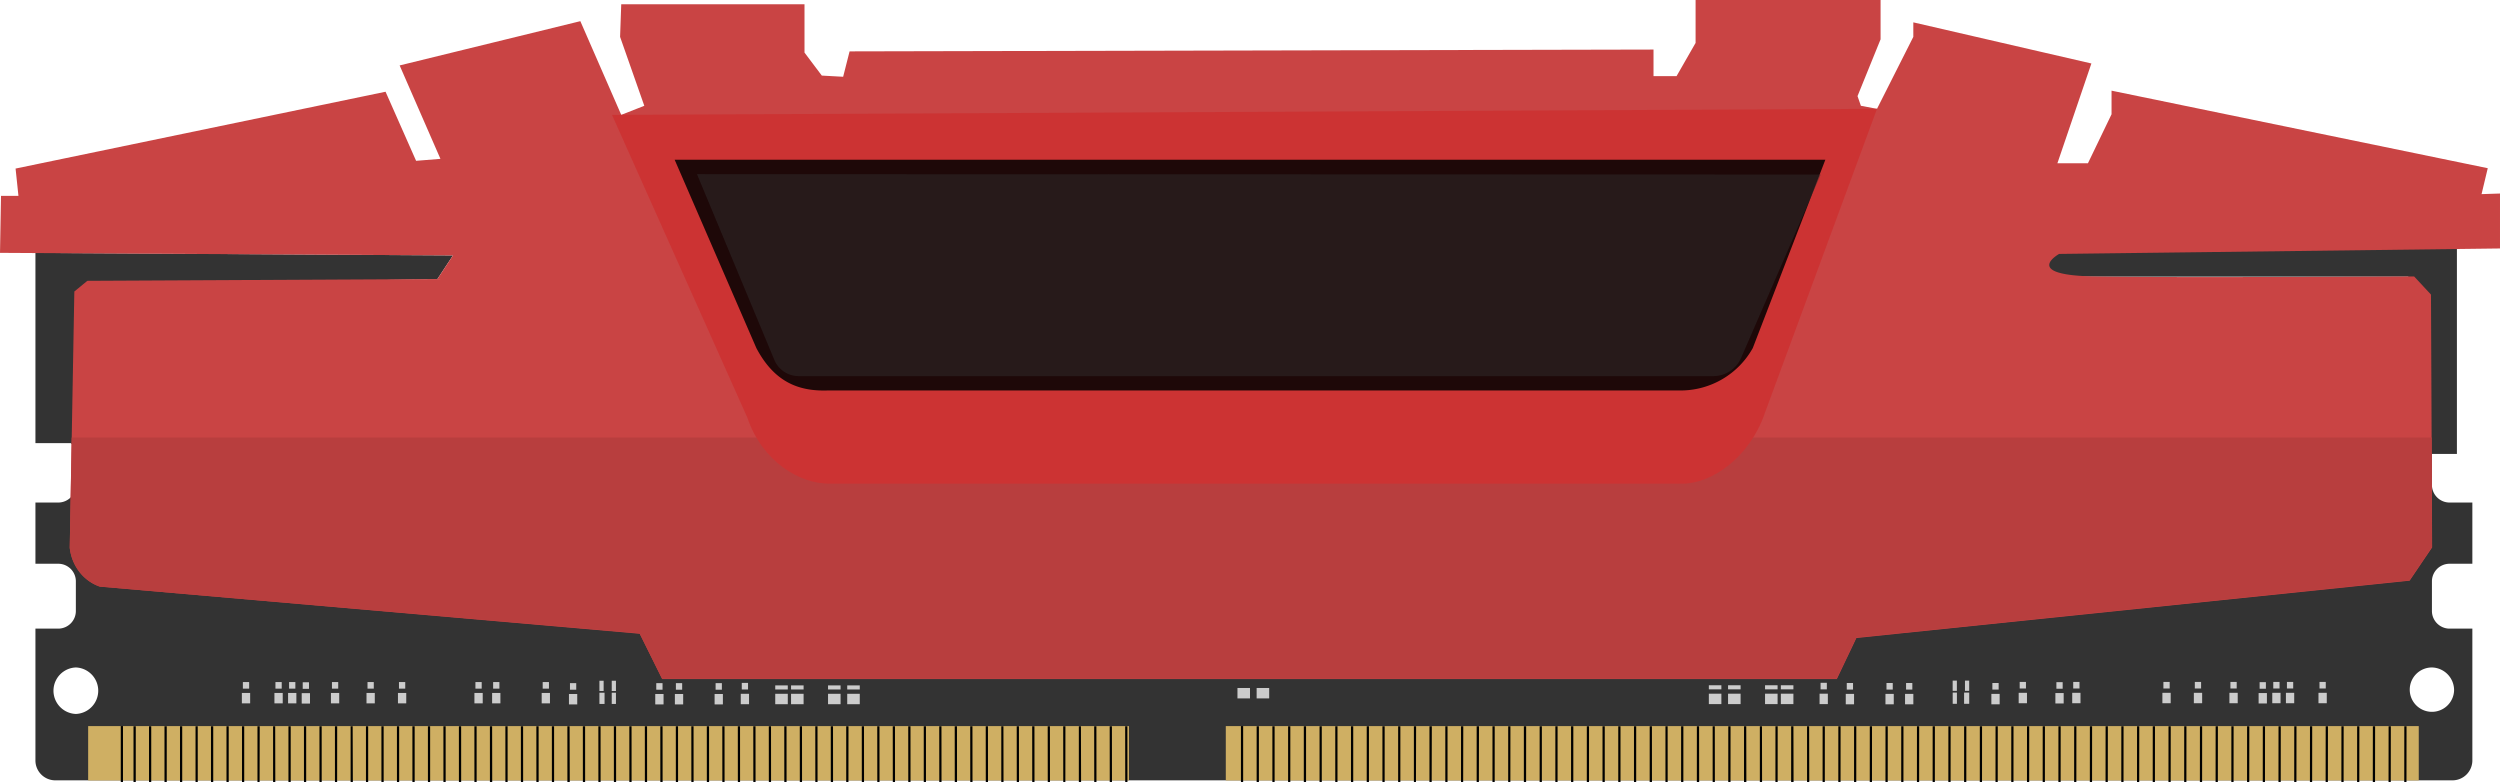 <svg xmlns="http://www.w3.org/2000/svg" viewBox="0 0 741.54 231.95"><defs><style>.cls-1,.cls-6{fill:#333;}.cls-2{fill:#c94444;}.cls-3{fill:#b83e3e;}.cls-4{fill:#c33;}.cls-5{opacity:0.85;}.cls-6{opacity:0.44;}.cls-7{fill:#cfaf63;}.cls-8{fill:#ccc;}</style></defs><g id="Layer_2" data-name="Layer 2"><g id="Layer_1-2" data-name="Layer 1"><g id="ram-stick"><g id="ramStickBtmLayer"><polygon class="cls-1" points="134.36 75.76 129.74 82.76 26.92 84.64 24.36 87.87 22.03 131.44 10.51 131.44 10.51 75.02 134.36 75.76"/><polygon class="cls-1" points="604.07 74.5 608.72 82.06 714.31 82.06 717.17 87.6 717.17 134.64 728.76 134.64 728.76 73.7 604.07 74.5"/><path class="cls-1" d="M726.45,167.22h6.89V149.06h-6.89a5.23,5.23,0,0,1-5.1-5.35v-8.52a5.24,5.24,0,0,1,5.1-5.36H17.4a5.23,5.23,0,0,1,5.1,5.36v8.52a5.22,5.22,0,0,1-5.1,5.35H10.51v18.16H17.4a5.22,5.22,0,0,1,5.1,5.35v8.52a5.24,5.24,0,0,1-5.1,5.37H10.51v39a5.9,5.9,0,0,0,5.76,6h711.3a5.91,5.91,0,0,0,5.77-6v-39h-6.89a5.25,5.25,0,0,1-5.1-5.37v-8.52A5.23,5.23,0,0,1,726.45,167.22ZM22.5,211.77a6.9,6.9,0,0,1,0-13.79,6.9,6.9,0,0,1,0,13.79Zm705.42-6.9a6.58,6.58,0,1,1-6.57-6.89A6.74,6.74,0,0,1,727.92,204.87Z"/></g><path id="ramStickCoverMain" class="cls-2" d="M0,75,.3,58.1H5.47L4.62,50,114.36,27.21l9.06,20.49,7.22-.58-12.1-27.71,53.6-13.13,12.13,27.79,6.84-2.69-7.18-20.44.34-9.68h54.36V15.6l5.13,6.82,6.33.35L252,15.24l238.46-.54v7.89h6.83l5.65-9.86V0h54.87V11.66l-6.84,16.85,1,2.87,4.78.9,10.77-21.34V6.63l52.82,12.2L610.26,48.42h9.06l7-14.53v-7l111.59,23-1.84,7.69,5.47-.18V73.7L610.77,75.32S599.49,81.59,621.2,82s94.87,0,94.87,0l5,5.38.34,75-6.67,9.86-164.1,17-5.81,12.19H196.41l-6.67-13.45L29.61,174a13.1,13.1,0,0,1-5.76-4,14.17,14.17,0,0,1-3.16-7.53q.68-38,1.36-76L25.9,83.3l103.84-.54,4.62-7Z"/><path class="cls-3" d="M721.36,162.29l-6.66,9.85-164.1,17-5.82,12.2H196.41l-6.67-13.45L29.61,174a13,13,0,0,1-5.76-4,14.26,14.26,0,0,1-3.17-7.55q.3-16.35.58-32.67h700Z"/><path class="cls-4" d="M556.75,32.28l-33.27,90.24c-4.48,13.18-15.75,20.94-24.43,20.94H245.92c-8.69,0-19.77-6.41-24.25-19.59L181.53,34.08Z"/><path class="cls-5" d="M541.43,47.38,519.9,103.25a24.53,24.53,0,0,1-21.21,12.57H245.56c-8.58.28-15.82-2.39-21.21-12.57L200.11,47.38Z"/><path class="cls-6" d="M206.74,51.66l333.33.11-23.64,54.4a9,9,0,0,1-8.21,5.39H236.89a7.81,7.81,0,0,1-7.2-4.8Z"/><rect class="cls-7" x="26.15" y="215.37" width="308.72" height="16.13"/><path d="M36.48,232h-.66V215.37h.66Zm3.79-16.58H39.6V232h.67Zm4.59,0H44.2V232h.66Zm4.6,0h-.67V232h.67Zm4.59,0h-.66V232h.66Zm4.6,0H58V232h.66Zm4.6,0h-.67V232h.67Zm4.59,0h-.66V232h.66Zm4.6,0h-.66V232h.66Zm4.6,0h-.67V232H77Zm4.59,0H81V232h.66Zm4.6,0h-.67V232h.67Zm4.59,0h-.66V232h.66Zm4.6,0h-.66V232h.66Zm4.6,0h-.67V232H100Zm4.59,0H104V232h.66Zm4.6,0h-.66V232h.66Zm4.59,0h-.66V232h.66Zm4.6,0h-.66V232h.66Zm4.6,0h-.67V232H123Zm4.59,0h-.66V232h.66Zm4.6,0h-.66V232h.66Zm4.6,0h-.67V232h.67Zm4.59,0h-.66V232h.66Zm4.6,0h-.66V232H146Zm4.59,0h-.66V232h.66Zm4.6,0h-.66V232h.66Zm4.6,0h-.67V232h.67Zm4.59,0h-.66V232h.66Zm4.6,0h-.66V232H169Zm4.6,0h-.67V232h.67Zm4.59,0h-.66V232h.66Zm4.6,0h-.66V232h.66Zm4.59,0h-.66V232h.66Zm4.6,0h-.66V232h.66Zm4.6,0h-.67V232h.67Zm4.59,0h-.66V232h.66Zm4.6,0h-.66V232h.66Zm4.6,0h-.67V232h.67Zm4.59,0h-.66V232h.66Zm4.6,0h-.66V232h.66Zm4.59,0h-.66V232h.66Zm4.6,0h-.66V232h.66Zm4.6,0h-.67V232h.67Zm4.59,0h-.66V232h.66Zm4.6,0h-.66V232h.66Zm4.6,0h-.67V232h.67Zm4.59,0H251V232h.66Zm4.6,0h-.66V232h.66Zm4.59,0h-.66V232h.66Zm4.6,0h-.66V232h.66Zm4.6,0h-.67V232h.67Zm4.59,0H274V232h.66Zm4.6,0h-.66V232h.66Zm4.6,0h-.67V232h.67Zm4.59,0h-.66V232h.66Zm4.6,0h-.66V232h.66Zm4.59,0H297V232h.66Zm4.6,0h-.66V232h.66Zm4.6,0h-.67V232h.67Zm4.59,0h-.66V232h.66Zm4.6,0h-.66V232H316Zm4.6,0H320V232h.67Zm4.59,0h-.66V232h.66Zm4.6,0h-.66V232h.66Zm4.59,0h-.66V232h.66Z"/><rect class="cls-7" x="363.59" y="215.37" width="353.85" height="16.13"/><path d="M368.74,232h-.66V215.37h.66Zm4.67-16.58h-.67V232h.67Zm4.66,0h-.66V232h.66Zm4.66,0h-.66V232h.66Zm4.67,0h-.67V232h.67Zm4.66,0h-.66V232h.66Zm4.66,0h-.66V232h.66Zm4.67,0h-.67V232h.67Zm4.66,0h-.66V232h.66Zm4.66,0h-.66V232h.66Zm4.66,0h-.66V232h.66Zm4.67,0h-.66V232H420Zm4.66,0H424V232h.66Zm4.66,0h-.66V232h.66Zm4.67,0h-.67V232H434Zm4.66,0H438V232h.66Zm4.66,0h-.66V232h.66Zm4.66,0h-.66V232H448Zm4.67,0H452V232h.67Zm4.66,0h-.66V232h.66Zm4.66,0h-.66V232H462Zm4.67,0H466V232h.67Zm4.66,0h-.66V232h.66Zm4.66,0h-.66V232H476Zm4.67,0H480V232h.67Zm4.66,0h-.66V232h.66Zm4.66,0h-.66V232H490Zm4.66,0H494V232h.66Zm4.67,0h-.67V232h.67Zm4.66,0h-.66V232H504Zm4.66,0H508V232h.66Zm4.67,0h-.67V232h.67Zm4.66,0h-.66V232H518Zm4.66,0H522V232h.66Zm4.66,0h-.66V232h.66Zm4.67,0h-.67V232H532Zm4.66,0H536V232h.66Zm4.66,0h-.66V232h.66Zm4.67,0h-.67V232h.67Zm4.66,0h-.66V232h.66Zm4.66,0h-.66V232h.66Zm4.67,0h-.67V232h.67Zm4.66,0h-.66V232h.66Zm4.66,0h-.66V232h.66Zm4.66,0h-.66V232h.66Zm4.67,0h-.67V232h.67Zm4.66,0h-.66V232h.66Zm4.66,0h-.66V232h.66Zm4.66,0h-.66V232h.66Zm4.67,0h-.66V232h.66Zm4.66,0h-.66V232h.66Zm4.66,0h-.66V232h.66Zm4.67,0h-.67V232h.67Zm4.66,0h-.66V232h.66Zm4.66,0h-.66V232h.66Zm4.67,0h-.67V232h.67Zm4.66,0h-.66V232h.66Zm4.66,0h-.66V232h.66Zm4.66,0h-.66V232h.66Zm4.67,0h-.66V232h.66Zm4.66,0h-.66V232h.66Zm4.66,0h-.66V232h.66Zm4.67,0h-.67V232h.67Zm4.66,0h-.66V232h.66Zm4.66,0h-.66V232h.66Zm4.66,0h-.66V232h.66Zm4.67,0h-.67V232h.67Zm4.66,0h-.66V232h.66Zm4.66,0h-.66V232h.66Zm4.67,0h-.67V232h.67Zm4.66,0h-.66V232h.66Zm4.66,0h-.66V232h.66Zm4.67,0h-.67V232h.67Zm4.66,0h-.66V232h.66Zm4.66,0h-.66V232h.66Z"/><rect class="cls-8" x="367.05" y="204.07" width="3.72" height="3.09"/><rect class="cls-8" x="372.74" y="204.07" width="3.72" height="3.09"/><rect class="cls-8" x="506.87" y="205.76" width="3.72" height="3.09"/><rect class="cls-8" x="512.57" y="205.76" width="3.72" height="3.09"/><rect class="cls-8" x="506.87" y="203.26" width="3.72" height="1.21"/><rect class="cls-8" x="512.57" y="203.26" width="3.72" height="1.21"/><rect class="cls-8" x="523.54" y="205.76" width="3.72" height="3.09"/><rect class="cls-8" x="528.23" y="205.76" width="3.72" height="3.09"/><rect class="cls-8" x="523.54" y="203.26" width="3.72" height="1.21"/><rect class="cls-8" x="528.23" y="203.26" width="3.72" height="1.21"/><rect class="cls-8" x="579.2" y="205.43" width="1.25" height="3.33"/><rect class="cls-8" x="582.58" y="205.43" width="1.52" height="3.33"/><rect class="cls-8" x="578.3" y="202.78" width="3.04" height="1.25" transform="translate(783.22 -376.42) rotate(90)"/><rect class="cls-8" x="581.95" y="202.78" width="3.04" height="1.25" transform="translate(786.87 -380.07) rotate(90)"/><rect class="cls-8" x="539.71" y="205.76" width="2.46" height="3.09"/><rect class="cls-8" x="540.01" y="202.53" width="1.86" height="1.95"/><rect class="cls-8" x="547.48" y="205.82" width="2.46" height="3.09"/><rect class="cls-8" x="547.78" y="202.59" width="1.86" height="1.95"/><rect class="cls-8" x="590.67" y="205.82" width="2.46" height="3.09"/><rect class="cls-8" x="590.97" y="202.59" width="1.86" height="1.95"/><rect class="cls-8" x="598.77" y="205.5" width="2.46" height="3.09"/><rect class="cls-8" x="599.07" y="202.27" width="1.86" height="1.95"/><rect class="cls-8" x="609.66" y="205.57" width="2.46" height="3.09"/><rect class="cls-8" x="609.96" y="202.34" width="1.86" height="1.95"/><rect class="cls-8" x="614.65" y="205.5" width="2.46" height="3.09"/><rect class="cls-8" x="614.95" y="202.27" width="1.86" height="1.95"/><rect class="cls-8" x="641.4" y="205.5" width="2.46" height="3.09"/><rect class="cls-8" x="641.7" y="202.27" width="1.86" height="1.95"/><rect class="cls-8" x="650.73" y="205.5" width="2.46" height="3.09"/><rect class="cls-8" x="651.02" y="202.27" width="1.86" height="1.95"/><rect class="cls-8" x="661.28" y="205.5" width="2.46" height="3.09"/><rect class="cls-8" x="661.58" y="202.27" width="1.86" height="1.95"/><rect class="cls-8" x="669.94" y="205.57" width="2.46" height="3.09"/><rect class="cls-8" x="670.24" y="202.34" width="1.86" height="1.95"/><rect class="cls-8" x="673.99" y="205.5" width="2.46" height="3.09"/><rect class="cls-8" x="674.29" y="202.27" width="1.86" height="1.95"/><rect class="cls-8" x="678.04" y="205.5" width="2.46" height="3.09"/><rect class="cls-8" x="678.34" y="202.27" width="1.86" height="1.95"/><rect class="cls-8" x="687.7" y="205.5" width="2.46" height="3.09"/><rect class="cls-8" x="688" y="202.27" width="1.86" height="1.95"/><rect class="cls-8" x="559.26" y="205.82" width="2.46" height="3.09"/><rect class="cls-8" x="559.56" y="202.59" width="1.86" height="1.95"/><rect class="cls-8" x="565.07" y="205.82" width="2.46" height="3.09"/><rect class="cls-8" x="565.37" y="202.59" width="1.86" height="1.95"/><rect class="cls-8" x="251.31" y="205.79" width="3.72" height="3.09" transform="translate(506.33 414.67) rotate(180)"/><rect class="cls-8" x="245.61" y="205.79" width="3.72" height="3.09" transform="translate(494.94 414.67) rotate(180)"/><rect class="cls-8" x="251.31" y="203.3" width="3.72" height="1.21" transform="translate(506.33 407.81) rotate(180)"/><rect class="cls-8" x="245.61" y="203.3" width="3.72" height="1.21" transform="translate(494.94 407.81) rotate(180)"/><rect class="cls-8" x="234.64" y="205.79" width="3.72" height="3.09" transform="translate(473 414.67) rotate(180)"/><rect class="cls-8" x="229.95" y="205.79" width="3.72" height="3.09" transform="translate(463.62 414.67) rotate(180)"/><rect class="cls-8" x="234.64" y="203.3" width="3.72" height="1.21" transform="translate(473 407.81) rotate(180)"/><rect class="cls-8" x="229.95" y="203.3" width="3.72" height="1.21" transform="translate(463.62 407.81) rotate(180)"/><rect class="cls-8" x="181.45" y="205.46" width="1.25" height="3.33" transform="translate(364.15 414.26) rotate(180)"/><rect class="cls-8" x="177.8" y="205.46" width="1.52" height="3.33" transform="translate(357.12 414.26) rotate(180)"/><rect class="cls-8" x="180.56" y="202.81" width="3.04" height="1.25" transform="translate(385.51 21.36) rotate(90)"/><rect class="cls-8" x="176.91" y="202.81" width="3.04" height="1.25" transform="translate(381.86 25.01) rotate(90)"/><rect class="cls-8" x="219.73" y="205.79" width="2.46" height="3.09" transform="translate(441.91 414.67) rotate(180)"/><rect class="cls-8" x="220.03" y="202.56" width="1.86" height="1.95" transform="translate(441.91 407.07) rotate(180)"/><rect class="cls-8" x="211.96" y="205.86" width="2.46" height="3.09" transform="translate(426.38 414.8) rotate(180)"/><rect class="cls-8" x="212.26" y="202.63" width="1.86" height="1.95" transform="translate(426.38 407.21) rotate(180)"/><rect class="cls-8" x="168.77" y="205.86" width="2.46" height="3.09" transform="translate(339.99 414.8) rotate(180)"/><rect class="cls-8" x="169.07" y="202.63" width="1.86" height="1.95" transform="translate(339.99 407.21) rotate(180)"/><rect class="cls-8" x="160.67" y="205.53" width="2.46" height="3.09" transform="translate(323.8 414.16) rotate(180)"/><rect class="cls-8" x="160.97" y="202.3" width="1.86" height="1.95" transform="translate(323.8 406.56) rotate(180)"/><rect class="cls-8" x="145.98" y="205.53" width="2.46" height="3.09" transform="translate(294.41 414.16) rotate(180)"/><rect class="cls-8" x="146.28" y="202.3" width="1.86" height="1.95" transform="translate(294.41 406.56) rotate(180)"/><rect class="cls-8" x="140.72" y="205.53" width="2.46" height="3.09" transform="translate(283.9 414.16) rotate(180)"/><rect class="cls-8" x="141.02" y="202.3" width="1.86" height="1.95" transform="translate(283.9 406.56) rotate(180)"/><rect class="cls-8" x="118.04" y="205.53" width="2.46" height="3.09" transform="translate(238.54 414.16) rotate(180)"/><rect class="cls-8" x="118.34" y="202.3" width="1.86" height="1.95" transform="translate(238.54 406.56) rotate(180)"/><rect class="cls-8" x="108.72" y="205.53" width="2.46" height="3.09" transform="translate(219.89 414.16) rotate(180)"/><rect class="cls-8" x="109.02" y="202.3" width="1.86" height="1.95" transform="translate(219.89 406.56) rotate(180)"/><rect class="cls-8" x="98.16" y="205.53" width="2.46" height="3.09" transform="translate(198.78 414.16) rotate(180)"/><rect class="cls-8" x="98.46" y="202.3" width="1.86" height="1.95" transform="translate(198.78 406.56) rotate(180)"/><rect class="cls-8" x="89.5" y="205.6" width="2.46" height="3.09" transform="translate(181.45 414.29) rotate(180)"/><rect class="cls-8" x="89.8" y="202.37" width="1.86" height="1.95" transform="translate(181.45 406.69) rotate(180)"/><rect class="cls-8" x="85.45" y="205.53" width="2.46" height="3.09" transform="translate(173.36 414.16) rotate(180)"/><rect class="cls-8" x="85.75" y="202.3" width="1.86" height="1.95" transform="translate(173.36 406.56) rotate(180)"/><rect class="cls-8" x="81.4" y="205.53" width="2.46" height="3.09" transform="translate(165.26 414.16) rotate(180)"/><rect class="cls-8" x="81.7" y="202.3" width="1.86" height="1.95" transform="translate(165.26 406.56) rotate(180)"/><rect class="cls-8" x="71.74" y="205.53" width="2.46" height="3.09" transform="translate(145.94 414.16) rotate(180)"/><rect class="cls-8" x="72.04" y="202.3" width="1.86" height="1.95" transform="translate(145.94 406.56) rotate(180)"/><rect class="cls-8" x="200.18" y="205.86" width="2.46" height="3.09" transform="translate(402.82 414.8) rotate(180)"/><rect class="cls-8" x="200.48" y="202.63" width="1.86" height="1.95" transform="translate(402.82 407.21) rotate(180)"/><rect class="cls-8" x="194.37" y="205.86" width="2.46" height="3.09" transform="translate(391.19 414.8) rotate(180)"/><rect class="cls-8" x="194.67" y="202.63" width="1.86" height="1.95" transform="translate(391.19 407.21) rotate(180)"/></g></g></g></svg>
